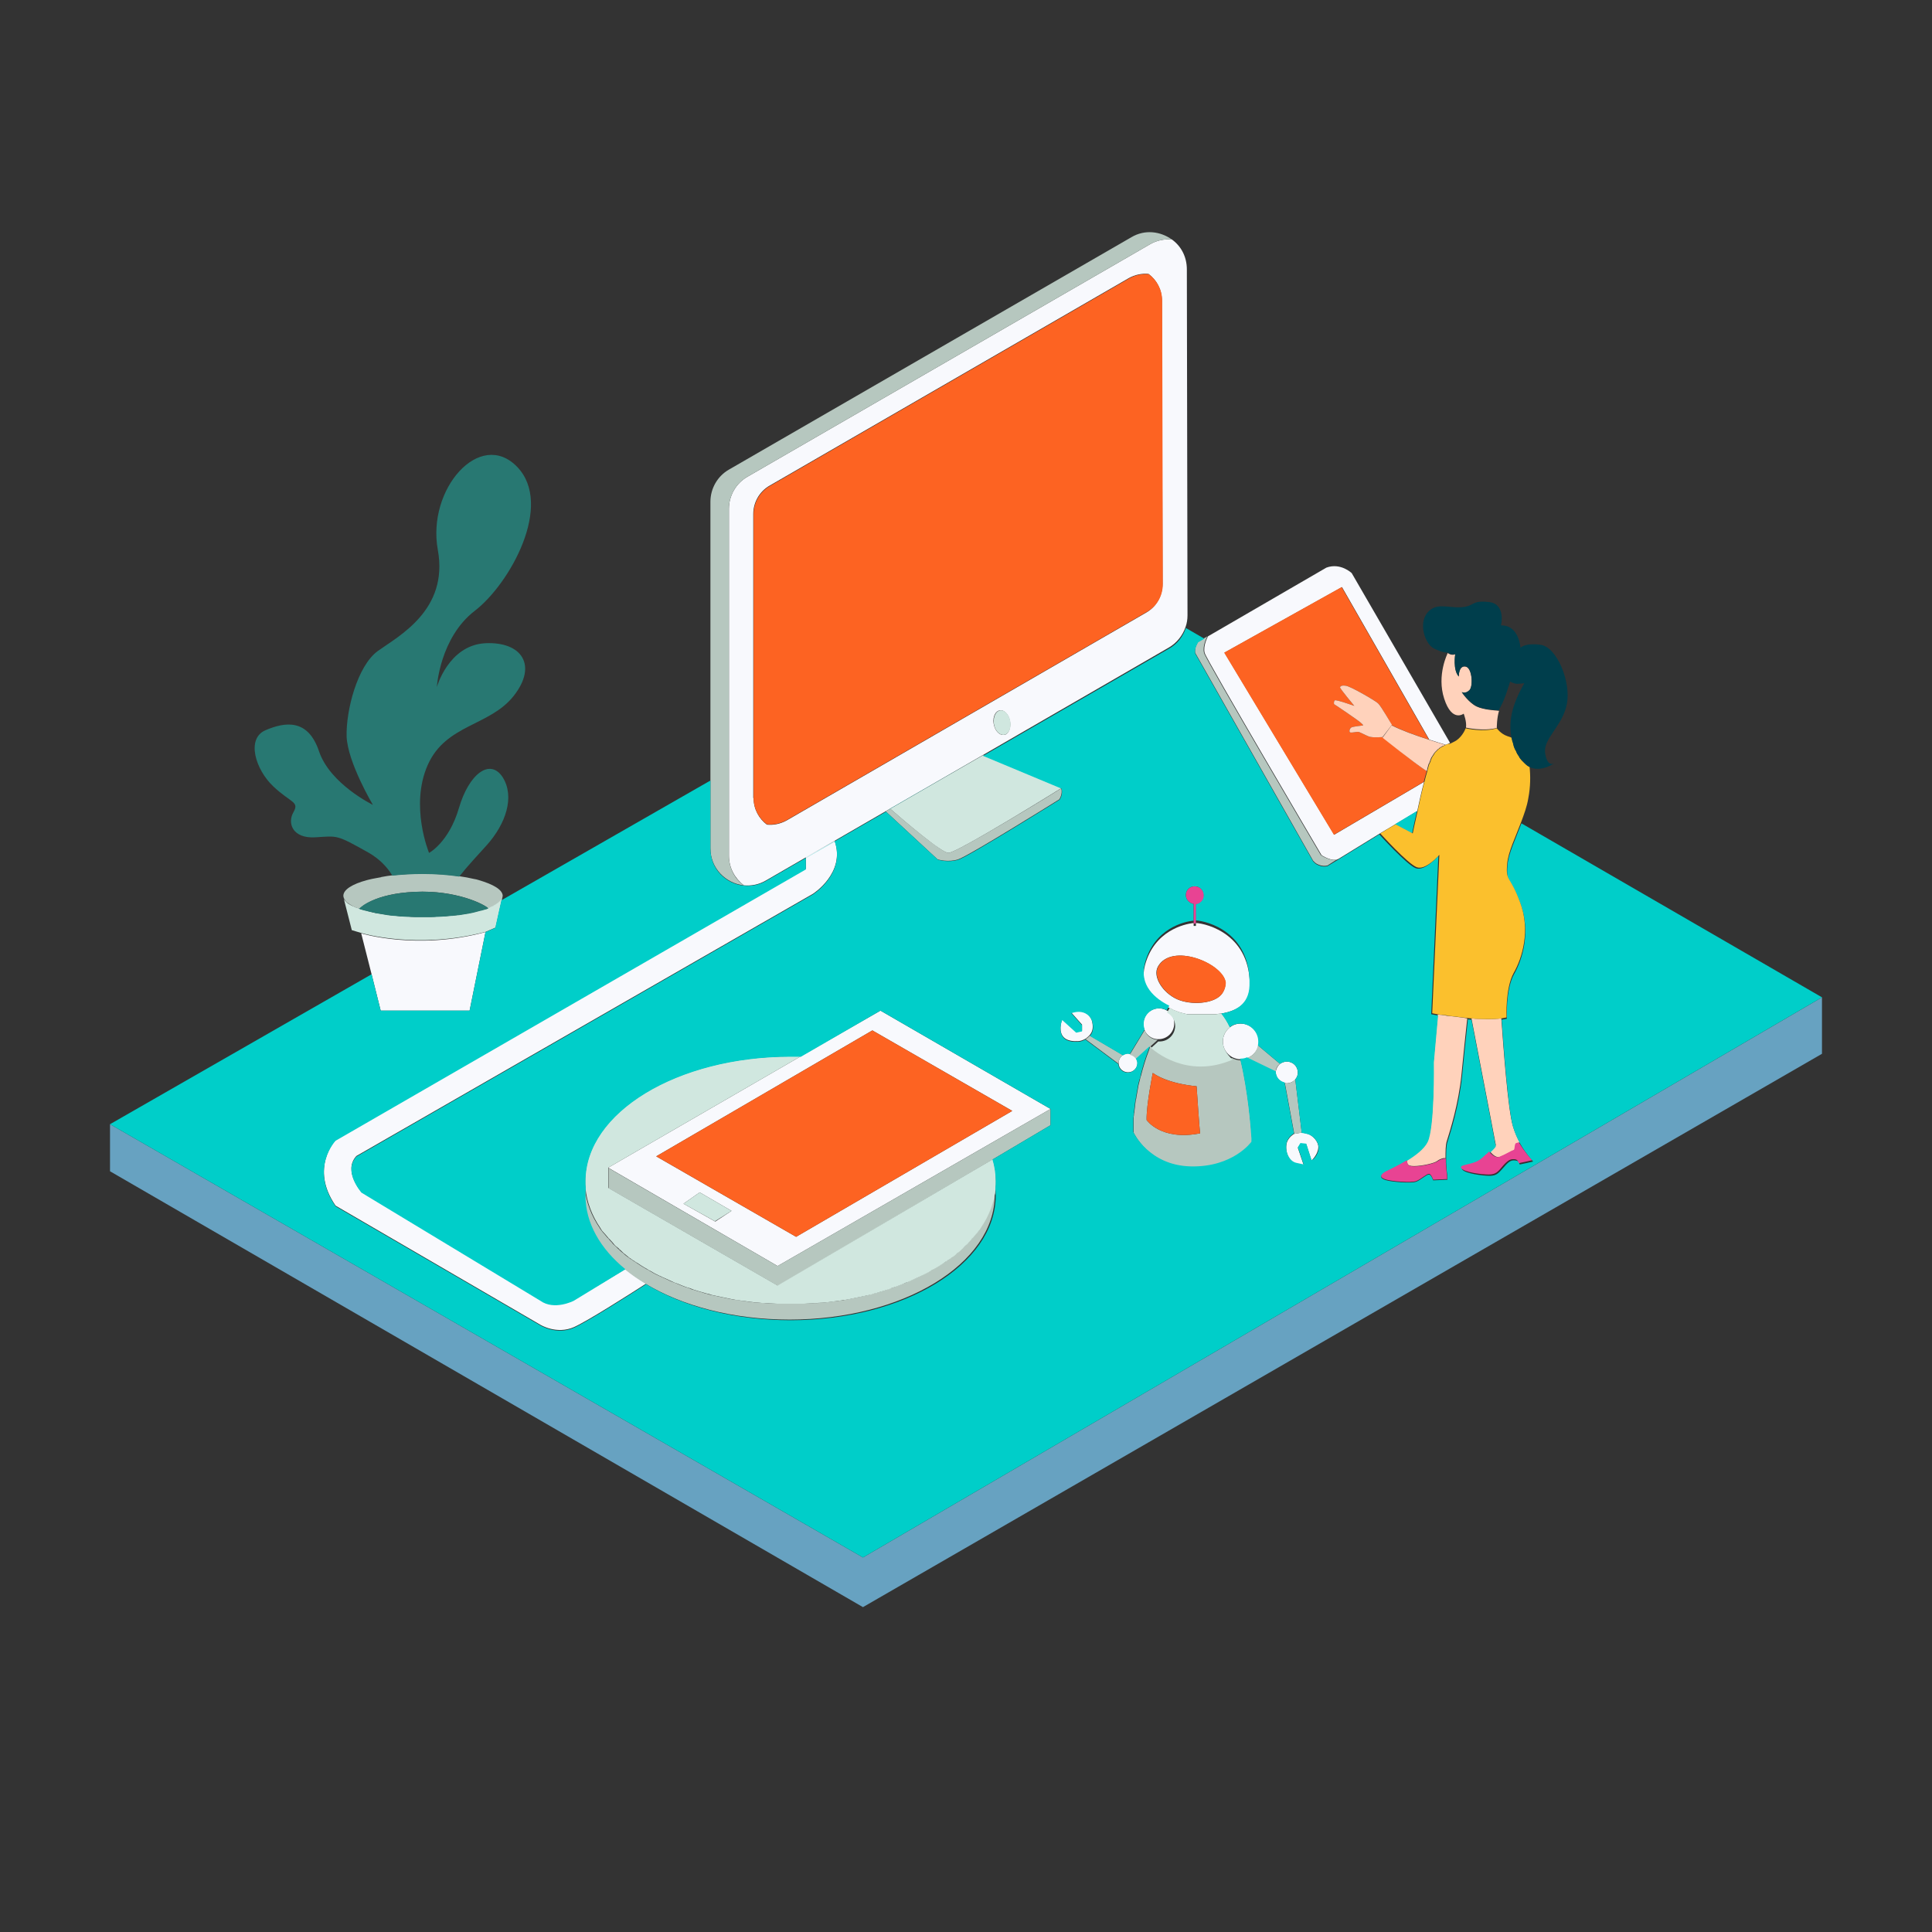 <svg enable-background="new 0 0 600 600" height="600" viewBox="0 0 600 600" width="600" xmlns="http://www.w3.org/2000/svg"><rect x="0" y="0" width="600" height="600" fill="#333333" stroke="none"/><path d="m268 483.688-233.833-134.553v14.615l233.833 135.359 297.832-171.845v-17.537z" fill="#67a2c1"/><path d="m450.327 230.707c-.402.202-.906.403-1.31.605-1.613-.504-3.326-1.008-5.141-1.613l-27.112-47.371-36.485 20.359 34.066 56.543 27.919-16.429c-.807 2.923-1.512 6.249-2.117 9.071l-6.854 4.132-4.737 2.822-12.8 7.861c-1.915 1.209-5.342-1.108-5.342-1.108s-35.68-60.575-36.284-62.792 1.008-5.14 1.008-5.14l-2.822 1.612 1.915-1.108 37.695-21.872c4.435-1.613 7.861 1.713 7.861 1.713zm-332.101 83.151h27.616l4.939-24.391c-21.267 5.745-38.603.403-38.603.403l3.225 12.7zm108.147-48.177v-107.643c0-4.132 2.218-7.962 5.745-9.979l124.979-72.165c2.217-1.311 4.636-1.713 6.854-1.512 2.822 2.016 4.636 5.342 4.636 9.272l.202 107.441c0 1.311-.202 2.52-.604 3.629-.907 2.62-2.722 4.938-5.141 6.35l-125.181 72.367c-2.217 1.311-4.636 1.713-6.854 1.512-2.721-2.116-4.636-5.341-4.636-9.272zm87.385-40.719c0-2.117-1.21-4.032-2.62-4.334-1.411-.303-2.621 1.108-2.621 3.225 0 2.016 1.108 4.032 2.621 4.334 1.511.404 2.62-1.108 2.62-3.225zm-79.725 22.879c0 3.528 1.713 6.451 4.132 8.265 2.016.202 4.132-.201 6.148-1.31l111.574-64.505c3.226-1.814 5.141-5.241 5.141-8.97l-.202-87.989c0-3.527-1.713-6.451-4.132-8.265-2.016-.202-4.133.202-6.148 1.31l-111.473 64.405c-3.225 1.814-5.14 5.241-5.14 8.869v88.191h.1zm-55.837 155.922s-6.047 3.125-10.381 0l-55.536-33.563s-5.846-6.552-1.612-11.188l141.811-81.438s10.18-6.45 6.753-16.429l-8.97 5.141v3.527l-146.044 84.261s-8.164 8.566 0 20.359l63.598 36.989s5.04 3.125 10.482.706c4.435-2.017 17.537-10.382 22.375-13.506-2.318-1.411-4.536-2.924-6.45-4.536zm224.055-68.536c.504-.605.807-1.311.807-2.117 0-1.915-1.512-3.427-3.427-3.427-.807 0-1.513.302-2.117.706-.705.604-1.209 1.512-1.311 2.52v.101c0 1.612 1.21 3.023 2.722 3.325.202 0 .403.102.604.102 1.11-.001 2.117-.505 2.722-1.21zm-16.933-17.336c-1.311 0-2.419.402-3.326 1.108-1.311 1.008-2.217 2.62-2.217 4.435 0 2.117 1.108 3.83 2.821 4.838.807.403 1.714.705 2.722.705h.101c.706 0 1.411-.101 2.016-.402 1.714-.706 3.024-2.117 3.427-4.031.102-.404.102-.807.102-1.21-.103-3.025-2.622-5.443-5.646-5.443zm20.864 34.267c-1.411-.402-2.016-.402-2.016-.402l-2.318.402s-1.713 1.008-2.217 2.722c-.706 2.62.604 5.946 2.923 6.45 2.317.504 2.317.504 2.317.504l-1.813-5.342.806-1.311 1.814.202 1.612 5.04s1.915-1.714 2.117-3.932c.201-1.913-1.814-3.929-3.225-4.333zm-26.911-37.392c-.302 0-.604.101-.906.101h-.102c-.302 0-.504.101-.806.101-.102 0-.202 0-.303 0-.201 0-.403 0-.604 0-.101 0-.202 0-.303 0-.201 0-.403 0-.604 0-.101 0-.201 0-.303 0-.201 0-.402 0-.504 0-.101 0-.201 0-.302 0-.202 0-.303 0-.504 0-.102 0-.202 0-.303 0-.201 0-.303 0-.504 0-.101 0-.201 0-.303 0-.201 0-.302 0-.402 0-.102 0-.202 0-.303 0s-.303 0-.403 0-.201 0-.302 0c-.102 0-.303 0-.403 0-.102 0-.102 0-.202 0s-.201 0-.302 0c-.102 0-.102 0-.202 0s-.201 0-.302 0c-.102 0-.102 0-.202 0s-.201 0-.201 0h-.101c-.102 0-.102 0-.202 0h-.101-.101-.102s0 0-.101 0h-.101-.101-.101s0 0-.102 0c-.201-.101-.504-.101-.806-.201-.101 0-.202-.101-.303-.101h-.101c-.101 0-.202-.101-.403-.101h-.101c-.604-.202-1.21-.403-1.915-.706h-.101c-.102-.101-.303-.101-.403-.202-.101 0-.101 0-.202-.1-.101-.102-.302-.102-.402-.202-.102 0-.102-.101-.202-.101-.101-.102-.302-.102-.504-.201-4.435-2.218-9.474-6.25-7.559-13.305 2.923-10.785 12.296-12.8 15.118-13.103v.907h.705v-.907c3.528.201 17.235 3.628 16.731 20.259-.297 5.039-4.429 7.157-8.864 7.862zm1.31-9.777c-1.008-5.947-16.73-12.296-20.964-4.838-1.814 3.226 1.612 8.265 5.946 10.18s11.087 1.411 13.606-1.311c1.614-1.813 1.412-4.031 1.412-4.031zm-107.139 8.869 52.814 30.54-84.764 48.781-52.612-30.539 59.769-34.57zm-46.262 62.188-9.877-5.745-5.04 3.527 9.877 5.543zm87.182-31.044-43.44-24.995-67.126 39.106 43.44 24.996zm18.344-30.539 3.326 3.729v1.915l-1.814.403-4.334-3.931s-1.209 2.822 0 4.938c1.21 2.116 4.435 1.814 4.435 1.814s1.109.201 2.722-.706c.504-.303.907-.705 1.311-1.108.806-.907 1.209-2.116.907-3.729-.203-2.317-2.622-4.735-6.553-3.325zm18.143 12.801c-.202 0-.303-.102-.504-.102-.605 0-1.109.202-1.613.505-.806.504-1.31 1.411-1.31 2.419v.303c.101 1.512 1.411 2.62 2.923 2.62 1.612 0 2.923-1.311 2.923-2.923 0-.504-.202-1.008-.403-1.411-.505-.807-1.211-1.311-2.016-1.411zm11.388-13.506c-.705-.403-1.512-.605-2.318-.605-2.62 0-4.838 2.117-4.838 4.838 0 .605.102 1.21.303 1.714.604 1.714 2.218 2.923 4.031 3.024h.403c2.621 0 4.838-2.117 4.838-4.838.101-1.815-.907-3.327-2.419-4.133z" fill="#f8f9fd"/><path d="m241.492 393.18 84.764-48.781v5.039l-18.041 10.684-66.623 39.207-52.612-30.339v-6.248zm-10.482-118.226c-2.822-2.016-4.637-5.342-4.637-9.272v-107.644c0-4.132 2.218-7.962 5.745-9.979l124.979-72.165c2.217-1.311 4.636-1.713 6.854-1.512-3.528-2.52-8.366-3.226-12.599-.706l-124.979 72.165c-3.527 2.016-5.745 5.846-5.745 9.979v86.477 21.166c0 6.25 4.838 10.886 10.382 11.491zm-82.245-1.613c-.604-.202-1.108-.302-1.713-.403-1.31-.302-2.822-.604-4.334-.806-3.427-.504-7.257-.807-11.389-.807-3.326 0-6.45.202-9.374.504-1.108.101-2.217.302-3.326.504-.101 0-.202 0-.303.101-.907.202-1.915.302-2.721.504-.604.101-1.209.302-1.713.403-4.435 1.209-7.257 2.923-7.257 4.838 0 .202 0 .302.101.504v.101c0 .101.101.202.201.403.101.202.202.302.303.504l.101.101c.202.201.302.403.504.504.504.403 1.008.706 1.713 1.108 0 0 .101 0 .202.101.302.101.605.302.907.403.101 0 .202.101.302.101.202.101.403.101.605.202l.403-.303s4.334-4.435 16.933-4.938c12.599-.605 21.569 3.83 22.678 5.14.101 0 .202-.101.302-.101.202-.101.303-.101.504-.202.202-.101.403-.202.605-.302.101-.101.202-.101.403-.202.302-.101.504-.302.706-.403l.101-.101c.302-.202.504-.403.706-.504l.101-.101c.202-.202.303-.302.504-.504l.101-.101c.101-.101.202-.302.302-.504 0-.101.101-.202.101-.303v-.101c0-.202.101-.302.101-.504-.103-1.913-2.925-3.526-7.36-4.836zm145.742-8.466c-2.116-.101-14.01-10.18-18.041-13.708l-1.411.806 16.126 14.917s3.225 1.008 6.35 0c3.225-1.008 31.446-18.646 31.446-18.646s1.109-1.613.605-3.427c.101.001-32.555 20.159-35.075 20.058zm14.514 104.115c-.403 4.334-2.016 8.567-4.636 12.397 0 .101-.102.101-.102.202-.302.504-.604.906-1.008 1.31-.101.101-.201.202-.303.302-.302.404-.705.807-1.008 1.21-.1.101-.201.302-.402.403-.303.403-.705.705-1.008 1.108-.101.202-.303.303-.403.505-.303.402-.706.705-1.109 1.008-.202.201-.403.302-.504.504-.403.302-.706.604-1.109 1.008-.201.201-.403.402-.604.504-.403.302-.706.604-1.109.906-.202.202-.504.403-.706.504-.403.303-.806.605-1.209.807-.302.201-.504.403-.806.504-.403.303-.806.504-1.209.807-.302.201-.605.402-.806.504-.403.201-.807.504-1.209.705-.303.202-.605.403-.907.504-.403.202-.806.504-1.209.706-.302.201-.706.302-1.008.504-.403.201-.807.403-1.311.604-.302.202-.706.303-1.108.504-.403.202-.907.403-1.311.604-.403.202-.706.303-1.108.504-.403.202-.907.403-1.311.505-.403.201-.806.302-1.209.504-.403.201-.907.302-1.31.504-.403.101-.806.302-1.311.402-.403.202-.907.303-1.31.504-.403.102-.907.303-1.31.403-.504.101-.907.303-1.411.403s-.907.303-1.411.403-.907.201-1.411.403c-.504.101-1.008.201-1.411.302-.504.102-.907.202-1.411.303s-1.008.201-1.512.303c-.504.101-.907.201-1.411.302s-1.008.202-1.612.303c-.504.101-.907.201-1.411.201-.504.101-1.109.202-1.613.202-.504.101-.907.101-1.411.201-.605.101-1.21.101-1.714.202-.403 0-.907.101-1.31.101-.605.101-1.209.101-1.915.101-.403 0-.806.101-1.31.101-.706 0-1.411.101-2.117.101-.403 0-.706 0-1.109 0-1.108 0-2.116 0-3.225 0s-2.117 0-3.225 0c-.403 0-.706 0-1.109 0-.706 0-1.411-.101-2.117-.101-.403 0-.806-.101-1.31-.101-.605 0-1.209-.101-1.915-.101-.403 0-.907-.101-1.31-.101-.605-.102-1.21-.102-1.714-.202s-.907-.101-1.411-.201c-.504-.102-1.109-.102-1.613-.202s-.907-.201-1.411-.201c-.504-.101-1.008-.202-1.613-.303-.504-.101-.907-.201-1.411-.302-.504-.102-1.008-.202-1.512-.303s-.907-.201-1.411-.303c-.504-.101-1.008-.201-1.411-.302-.504-.101-.907-.202-1.411-.403-.504-.101-.907-.202-1.411-.403-.504-.101-.907-.303-1.411-.403-.403-.101-.907-.302-1.31-.403-.504-.101-.907-.302-1.311-.504-.403-.101-.806-.302-1.31-.402-.403-.202-.907-.303-1.311-.504-.403-.202-.806-.303-1.209-.504-.403-.202-.907-.403-1.311-.505-.403-.201-.806-.302-1.109-.504-.403-.201-.907-.402-1.31-.604-.403-.201-.706-.302-1.109-.504-.403-.201-.907-.403-1.31-.604-.302-.202-.706-.303-1.008-.504-.403-.202-.807-.504-1.209-.706-.302-.201-.605-.402-.907-.504-.403-.201-.806-.504-1.209-.705-.302-.201-.604-.403-.806-.504-.403-.303-.807-.504-1.209-.807-.303-.201-.504-.402-.807-.504-.403-.303-.806-.604-1.209-.807-.201-.201-.504-.402-.706-.504-.403-.302-.806-.604-1.108-.906-.202-.202-.403-.404-.605-.504-.403-.303-.706-.605-1.108-1.008-.202-.202-.403-.303-.504-.504-.403-.303-.706-.706-1.109-1.008-.202-.202-.302-.303-.403-.505-.403-.403-.705-.705-1.008-1.108-.101-.102-.202-.303-.403-.403-.303-.403-.706-.806-1.008-1.21-.101-.1-.201-.201-.302-.302-.302-.403-.706-.907-1.008-1.31 0-.102-.101-.102-.101-.202-2.621-3.83-4.233-8.063-4.637-12.397-.101.705-.101 1.512-.101 2.218 0 8.567 4.636 16.529 12.397 22.879 1.915 1.612 4.132 3.125 6.451 4.536 11.49 6.954 27.314 11.188 44.851 11.188 35.176 0 63.699-17.336 63.699-38.703.201-.707.201-1.413.101-2.118zm106.535-102.301c-1.915 1.209-5.343-1.108-5.343-1.108s-35.679-60.575-36.284-62.792c-.604-2.217 1.009-5.14 1.009-5.14l-2.822 1.612s-1.311 1.915-.907 3.528l36.586 64.505s.102.101.202.202c.101.101.201.202.303.302.302.302.806.604 1.41.806.706.302 1.613.403 2.521.202zm-15.925 69.747c-.202 0-.403 0-.605-.102l2.923 15.824 2.318-.402-2.016-16.631c-.605.807-1.612 1.311-2.62 1.311zm-62.49-13.707 10.281 7.66c0-.102 0-.202 0-.303 0-1.008.504-1.915 1.31-2.419l-10.28-6.048c-.404.403-.807.807-1.311 1.11zm51.604 32.05c0 .101-5.745 7.963-18.848 7.66-13.203-.303-17.84-10.684-17.84-10.684 0-.605 0-1.21 0-1.814 0-.201 0-.403 0-.605 0-.402 0-.806 0-1.209 0-.201 0-.504 0-.705 0-.403 0-.706.101-1.109 0-.201 0-.504.102-.705 0-.303.101-.705.101-1.008 0-.201.101-.504.101-.706 0-.302.101-.705.101-1.008 0-.201.101-.504.101-.706 0-.302.102-.705.202-1.008 0-.201.101-.504.101-.705.101-.402.101-.705.202-1.108 0-.202.101-.403.101-.604.101-.403.101-.706.201-1.109 0-.201.101-.402.101-.604.102-.403.202-.806.303-1.21 0-.1.101-.302.101-.402.101-.504.202-1.008.403-1.411v-.101c.706-2.722 1.512-5.342 2.419-7.66.101-.403.303-.807.403-1.21l-4.334 3.931c-.403-.705-1.108-1.209-2.016-1.41l4.636-7.66c.605 1.713 2.218 2.922 4.032 3.023l-2.218 2.016c.907.807 11.087 9.776 25.298 3.629.807.402 1.714.705 2.722.705 2.419 9.877 3.226 21.166 3.527 24.693v.101.706c-.103-.204-.103-.104-.103-.003 0-.101 0-.101 0 0zm-16.025-2.822c-.202-.807-1.108-14.614-1.108-14.614s-8.567-.604-13.607-4.133c0 0-2.016 9.878-1.914 14.614-.001 0 4.433 6.552 16.629 4.133zm14.513-23.383 8.97 4.334c0-1.008.505-1.916 1.311-2.52l-6.854-5.746c-.303 1.815-1.612 3.327-3.427 3.932z" fill="#b6c7bf"/><path d="m308.617 223.854c0-2.016 1.21-3.528 2.621-3.225 1.411.302 2.62 2.217 2.62 4.334 0 2.116-1.209 3.527-2.62 3.225-1.511-.303-2.721-2.218-2.621-4.334zm-86.577 155.417 5.14-3.226-9.877-5.745-5.04 3.527zm-66.522-99.782-.101.101c-.101.201-.302.302-.504.504l-.101.101c-.201.202-.504.403-.705.504l-.101.101c-.202.101-.504.302-.706.403 0 0-.101 0-.101.101-.101 0-.202.101-.303.101-.201.101-.403.202-.604.302-.101 0-.101.101-.202.101s-.202.101-.202.101c-.101 0-.202.101-.302.101-.202.101-.403.202-.706.302h-.101c-.403.101-.907.302-1.411.403 0 0 0 0-.101 0-.504.101-1.008.302-1.512.403-1.108.302-2.217.504-3.427.706 0 0 0 0-.101 0-.605.101-1.209.202-1.814.302-.101 0-.101 0-.202 0-.604.101-1.209.202-1.814.202-.101 0-.202 0-.302 0-.605.101-1.21.101-1.915.202-.101 0-.202 0-.303 0-.604 0-1.31.101-1.915.101-.101 0-.201 0-.302 0-.706 0-1.411.101-2.016.101-.101 0-.101 0-.202 0-.706 0-1.512 0-2.217 0s-1.411 0-2.217 0c-.101 0-.101 0-.202 0-.706 0-1.311 0-2.016-.101-.101 0-.201 0-.302 0-.604 0-1.31-.101-1.915-.101-.101 0-.202 0-.302 0-.604-.101-1.209-.101-1.814-.202-.101 0-.202 0-.202 0-.605-.101-1.209-.101-1.814-.202h-.101c-1.311-.202-2.52-.403-3.628-.604 0 0 0 0-.101 0-.604-.101-1.108-.202-1.612-.403h-.099c-.504-.101-1.008-.302-1.512-.403h-.101c-.504-.101-.907-.303-1.411-.403-.202-.101-.302-.101-.504-.202s-.403-.101-.605-.202c-.101 0-.202-.101-.302-.101-.302-.101-.605-.303-.907-.403-.101 0-.101 0-.202-.101-.706-.303-1.31-.706-1.713-1.109-.202-.202-.403-.403-.504-.504s0-.101-.101-.101c-.101-.201-.202-.302-.302-.504 0 0 0 0 0-.101l2.52 9.877 3.023.907s17.336 5.241 38.603-.403l3.024-1.31 1.915-8.567.101-.504v.101c-.202.101-.303.303-.404.403zm224.257 43.945c0-1.814.906-3.427 2.217-4.435-.807-1.714-1.713-3.124-2.62-4.233-.303 0-.605.101-.907.101h-.101c-.303 0-.504.101-.807.101-.101 0-.202 0-.303 0-.201 0-.403 0-.604 0-.101 0-.201 0-.303 0-.201 0-.402 0-.604 0-.101 0-.201 0-.302 0-.202 0-.403 0-.504 0-.102 0-.202 0-.303 0-.201 0-.303 0-.504 0-.101 0-.202 0-.303 0-.201 0-.302 0-.504 0-.101 0-.201 0-.302 0-.202 0-.303 0-.403 0s-.202 0-.303 0-.302 0-.403 0-.201 0-.302 0-.303 0-.403 0-.101 0-.202 0-.201 0-.302 0-.101 0-.202 0-.201 0-.302 0-.101 0-.202 0-.201 0-.201 0h-.101c-.101 0-.101 0-.202 0h-.101-.101-.101s0 0-.102 0h-.101-.101-.101s0 0-.101 0c-.202-.101-.504-.101-.807-.201-.101 0-.201-.101-.303-.101h-.101c-.101 0-.201-.101-.403-.101h-.101c-.604-.202-1.209-.403-1.915-.706h-.101c-.101-.101-.303-.101-.403-.202-.101 0-.101 0-.201-.1-.102-.102-.303-.102-.403-.202-.101 0-.101-.101-.202-.101-.101-.102-.302-.102-.504-.201-.201.402-.504.806-.806 1.41 1.512.807 2.52 2.42 2.52 4.133 0 2.621-2.116 4.838-4.838 4.838-.101 0-.303 0-.403 0l-2.218 2.016c.907.807 11.087 9.777 25.299 3.629-1.91-1.815-3.019-3.63-3.019-5.645zm-138.283 75.794-52.612-30.338v-6.249l59.769-34.57c-1.109 0-2.117 0-3.226 0-35.175 0-63.699 17.336-63.699 38.703 0 .705 0 1.512.101 2.217.403 4.334 2.016 8.567 4.636 12.397 0 .101.101.101.101.202.302.504.604.906 1.008 1.31l.302.302c.303.404.706.807 1.008 1.21.101.101.202.302.403.403.302.403.706.705 1.008 1.108.101.202.302.303.403.505.302.402.706.705 1.109 1.008.201.201.403.302.504.504.403.302.705.604 1.108 1.008.202.201.403.402.605.504.403.302.706.604 1.108.906.202.202.504.403.706.504.403.303.807.605 1.209.807.302.201.504.403.807.504.403.303.806.504 1.209.807.302.201.604.402.806.504.403.201.806.504 1.209.705.302.202.604.403.907.504.403.202.806.504 1.209.706.302.201.706.302 1.008.504.403.201.806.403 1.31.604.303.202.706.303 1.109.504.403.202.907.403 1.31.604.403.202.706.303 1.109.504.403.202.907.403 1.31.505.403.201.807.302 1.209.504.403.201.907.302 1.311.504.403.101.806.302 1.31.402.403.202.907.303 1.311.504.403.102.907.303 1.31.403.504.101.907.303 1.411.403s.907.303 1.411.403.907.201 1.411.403c.504.101 1.008.201 1.411.302.504.102.907.202 1.411.303s1.008.201 1.512.303c.504.101.907.201 1.411.302s1.008.202 1.613.303c.504.101.907.201 1.411.201.504.101 1.108.202 1.612.202.504.101.907.101 1.411.201.605.101 1.209.101 1.713.202.403 0 .907.101 1.311.101.604.101 1.209.101 1.915.101.403 0 .806.101 1.31.101.706 0 1.411.101 2.117.101h1.108 3.226 3.225 1.109c.706 0 1.411-.101 2.116-.101.403 0 .807-.101 1.311-.101.604 0 1.209-.101 1.915-.101.403 0 .907-.101 1.31-.101.605-.102 1.209-.102 1.713-.202s.907-.101 1.411-.201c.504-.102 1.109-.102 1.613-.202s.907-.201 1.411-.201c.504-.101 1.008-.202 1.612-.303.504-.101.907-.201 1.411-.302.504-.102 1.008-.202 1.512-.303s.907-.201 1.411-.303c.504-.101 1.008-.201 1.411-.302.504-.101.907-.202 1.411-.403.504-.101.907-.202 1.411-.403.504-.101.907-.303 1.411-.403.403-.101.907-.302 1.311-.403.504-.101.907-.302 1.31-.504.403-.101.807-.302 1.311-.402.403-.202.907-.303 1.31-.504.403-.202.806-.303 1.209-.504.403-.202.907-.403 1.31-.505.403-.201.807-.302 1.109-.504.403-.201.907-.402 1.31-.604.403-.201.706-.302 1.109-.504.403-.201.907-.403 1.31-.604.303-.202.706-.303 1.008-.504.403-.202.806-.504 1.209-.706.302-.201.604-.402.907-.504.403-.201.807-.504 1.209-.705.303-.201.605-.403.807-.504.403-.303.806-.504 1.209-.807.302-.201.504-.402.806-.504.403-.303.806-.604 1.209-.807.202-.201.504-.402.706-.504.403-.302.806-.604 1.109-.906.202-.202.403-.404.604-.504.403-.303.706-.605 1.109-1.008.202-.202.403-.303.504-.504.403-.303.706-.706 1.108-1.008.202-.202.303-.303.403-.505.403-.403.705-.705 1.008-1.108.102-.102.201-.303.403-.403.302-.403.706-.806 1.008-1.21.101-.1.202-.201.302-.302.303-.403.706-.907 1.009-1.31 0-.102.101-.102.101-.202 2.62-3.83 4.233-8.063 4.637-12.397.101-.705.101-1.512.101-2.217 0-2.318-.303-4.536-1.008-6.754zm34.974-148.061c4.031 3.528 15.824 13.606 18.041 13.708 2.621.101 35.176-20.158 35.176-20.158l-24.392-10.18z" fill="#d0e7df"/><path d="m159.55 216.093c-7.458 9.474-21.065 8.769-26.709 21.468-5.645 12.699.403 27.314.403 27.314s6.148-3.226 9.273-13.909c3.124-10.684 9.676-15.622 13.606-9.575 3.83 6.148.907 14.514-4.939 21.065-2.822 3.125-6.047 6.551-8.567 9.776-3.427-.504-7.257-.806-11.389-.806-3.326 0-6.451.202-9.374.504-1.512-2.52-3.83-5.04-7.257-7.055-10.381-5.846-9.676-5.241-16.731-4.838s-8.668-4.435-6.753-7.761c1.915-3.427-.706-2.822-6.249-8.063s-8.466-14.816-2.419-17.437c6.148-2.621 13.204-3.628 16.63 6.551s16.731 16.63 16.731 16.63-7.861-13.204-8.164-21.267c-.202-8.063 3.326-21.871 9.676-26.508 6.451-4.636 22.073-12.699 18.646-31.446-3.427-18.848 13.103-37.594 24.593-25.802s-2.217 36.385-13.103 44.75c-10.885 8.365-11.792 23.686-11.792 23.686s3.628-12.901 14.917-13.607c11.49-.603 16.429 6.856 8.971 16.33zm-30.741 60.877c-12.7.604-16.933 4.938-16.933 4.938l-.403.302c.202.101.302.101.504.202.403.101.907.302 1.411.403h.101c.504.101 1.008.302 1.512.403h.101c.504.101 1.109.201 1.613.403h.101c1.109.202 2.318.403 3.628.605h.101c.604.101 1.209.202 1.814.202h.202c.604.101 1.209.101 1.814.201h.303c.604 0 1.31.101 1.915.101h.302c.706 0 1.31.101 2.016.101h.202 2.217 2.217.202c.706 0 1.411 0 2.016-.101h.302c.706 0 1.31-.101 1.915-.101h.302c.605-.101 1.209-.101 1.915-.201h.302c.605-.101 1.209-.101 1.814-.202h.202c.604-.101 1.209-.202 1.814-.303h.101c1.209-.201 2.418-.403 3.427-.705.504-.101 1.008-.303 1.512-.403h.101c.504-.101.907-.302 1.411-.403h.101c.201-.101.504-.202.706-.302-1.312-1.31-10.282-5.745-22.881-5.14z" fill="#287872"/><path d="m443.07 239.476c-.302 1.008-.604 2.116-.906 3.326l-27.919 16.429-34.067-56.543 36.486-20.359 27.112 47.371c-4.133-1.31-8.567-2.923-11.49-4.435 0 0-3.326-5.947-4.334-6.854s-8.466-5.241-9.978-5.443c-1.513-.202-1.714.202-1.814.504s4.435 5.745 4.435 5.745-5.645-2.016-6.048-1.713c-.402.302-.302 1.209-.201 1.209s7.56 5.04 8.265 5.745c.706.706.807.706.706.806-.102.101-3.226.302-3.729.706-.504.403-.706 1.411-.202 1.512.505.101 1.714-.202 2.318-.202.605 0 2.016.907 3.326 1.411 1.21.504 4.334.202 4.334.202s9.675 7.962 13.706 10.583zm-63.9 69.545c1.714-1.813 1.512-4.031 1.512-4.031-1.008-5.947-16.73-12.296-20.964-4.838-1.814 3.226 1.612 8.265 5.946 10.18 4.233 1.813 10.986 1.41 13.506-1.311zm-21.166 24.189s-2.016 9.878-1.914 14.614c0 0 4.435 6.552 16.63 4.133-.201-.807-1.108-14.614-1.108-14.614s-8.669-.605-13.608-4.133zm3.125-151.789-.201-87.989c0-3.527-1.714-6.45-4.133-8.265-2.016-.201-4.133.202-6.148 1.311l-111.473 64.404c-3.225 1.814-5.14 5.241-5.14 8.87v87.989c0 3.528 1.713 6.451 4.132 8.265 2.016.202 4.132-.202 6.148-1.31l111.574-64.505c3.326-1.714 5.241-5.141 5.241-8.77zm-46.767 163.581-43.44-24.995-67.126 39.106 43.44 24.996z" fill="#fd6322"/><path d="m455.267 225.97c.302-1.814-.706-4.334-.706-4.334s-3.628 2.822-6.047-4.636c-2.419-7.358 1.108-14.211 1.108-14.211s1.008.907 2.318.403c0 0-.807 4.939 1.108 6.955 0 0-.101-3.427 2.016-3.125 2.117.202 2.52 6.047 1.311 7.358-1.311 1.31-2.419.604-2.419.604s2.116 3.226 4.637 4.435c2.116 1.008 5.644 1.209 6.954 1.31-.706 2.217-.706 5.342-.706 5.342-4.233 1.109-9.574-.101-9.574-.101zm-25.904 3.125s9.676 7.761 13.707 10.381c.102-.303.202-.504.202-.807.101-.202.101-.504.201-.706v-.101c.102-.202.102-.403.202-.604 0-.101 0-.101.101-.101.101-.202.101-.302.201-.504 0-.101 0-.101.102-.202 0-.101.101-.302.101-.403s.101-.201.101-.201c0-.101.101-.202.101-.303s.101-.201.101-.201c0-.101.102-.101.102-.202.101-.101.101-.202.201-.302.101-.202.303-.403.403-.605 0-.101.101-.101.101-.202.101-.101.202-.202.303-.403.101-.101.101-.101.201-.201.101-.101.202-.202.303-.303s.101-.101.201-.201c.101-.101.202-.202.303-.303.101 0 .101-.101.201-.101.101-.101.202-.202.303-.302.101 0 .101-.101.201-.101.102-.101.303-.202.403-.202l.101-.101c.102-.101.303-.202.403-.202h.101c.202-.101.403-.202.504-.302-1.612-.504-3.325-1.008-5.14-1.613-4.133-1.31-8.567-2.923-11.49-4.435zm-1.411-10.684c-1.008-.907-8.466-5.241-9.978-5.443-1.513-.202-1.714.202-1.814.504s4.435 5.745 4.435 5.745-5.645-2.016-6.048-1.713c-.402.302-.302 1.209-.201 1.209s7.56 5.04 8.265 5.745c.706.706.807.706.706.807-.102.101-3.226.302-3.729.706-.504.403-.706 1.411-.202 1.512s1.714-.202 2.318-.202c.605 0 2.016.907 3.326 1.411 1.21.504 4.334.202 4.334.202l2.923-3.83c-.001.201-3.327-5.746-4.335-6.653zm25.097 97.464c-.907-.102-1.713-.202-2.52-.303h-.101c-.403 0-.706-.102-1.008-.102-.403-.1-.706-.1-1.009-.201 0 0 0 0-.101 0-.302 0-.604-.101-.806-.101-.102 0-.102 0-.202 0-.302 0-.504-.101-.806-.101l-1.311 14.614s.302 20.157-1.915 24.693c-1.108 2.218-3.83 4.233-6.45 5.846.302 1.008-.102 1.915 2.317 1.915s6.451-.907 7.257-1.613c.907-.705 2.117-1.008 2.521-.806 0-2.016 0-4.132.402-5.342 1.008-3.226 3.629-11.49 4.536-20.46.604-5.947 1.31-13.305 1.814-17.639-.804-.199-1.711-.3-2.618-.4zm12.095.504c-1.008.1-2.116.1-3.326.1-1.209 0-2.419-.1-3.628-.1-.403 0-.807-.102-1.21-.102 2.016 10.482 7.56 39.106 7.56 39.309 0 .201-.706 1.008-1.814 2.016.604.705 1.915 2.217 3.326 1.612 1.814-.706 3.628-1.915 4.233-2.016.604-.101.201-2.017.907-2.218.101 0 .402-.101.806-.201-.806-1.411-1.512-3.023-2.116-4.939-1.612-5.14-3.023-25.197-3.629-33.563-.403 0-.706.102-1.109.102z" fill="#ffd2bb"/><path d="m438.535 258.828-5.342-2.822 6.854-4.132c-.907 3.93-1.512 6.954-1.512 6.954zm127.297 50.899-297.832 173.961-233.833-134.553 81.236-46.564 2.822 11.288h27.616l4.939-24.391 3.023-1.31 1.915-8.567 64.909-37.191v21.166c0 6.35 4.838 10.986 10.482 11.49 2.217.202 4.636-.202 6.854-1.512l37.897-21.872-.706.403 16.126 14.917s3.225 1.008 6.35 0c3.225-1.008 31.447-18.646 31.447-18.646s1.108-1.612.604-3.427l-24.392-10.18 57.854-33.361c2.52-1.411 4.233-3.729 5.141-6.35l5.745 3.326-1.915 1.109s-1.311 1.915-.907 3.528l36.586 64.505s.102.101.202.201c.101.101.201.202.303.303.302.302.806.604 1.41.806.706.302 1.613.403 2.521.202l3.325-2.016 12.801-7.861s8.466 9.374 11.288 10.482c2.822 1.109 7.056-3.83 7.056-3.83l-2.218 49.185s.807.202 2.117.404l-1.311 14.613s.303 20.158-1.915 24.693c-1.108 2.218-3.83 4.234-6.45 5.846-2.521 1.513-5.04 2.723-6.249 3.326-.202.102-.303.102-.403.202-1.612.907-1.915 1.813 0 2.419 1.915.604 8.063 1.109 9.575.504 1.512-.604 3.124-2.217 3.931-2.217.705 0 1.311 1.813 1.311 1.813l4.435-.202s0 0 0-.1c0 0 0 0 0-.102 0 0 0-.101 0-.201 0-.102 0-.102 0-.201v-.102c0-.402-.101-1.108-.202-1.814-.101-.806-.101-1.713-.201-2.62v-.101c0-.403 0-.807 0-1.109 0-2.016 0-4.132.403-5.342 1.008-3.225 3.628-11.489 4.535-20.46.604-5.946 1.311-13.304 1.814-17.638.403 0 .705.101 1.108.101 2.016 10.481 7.56 39.106 7.56 39.308s-.706 1.008-1.814 2.016c-.201.202-.504.504-.705.706-.303.202-.504.504-.807.706-.303.201-.504.402-.807.705-.302.201-.604.402-.806.604-2.419 1.612-6.451 1.311-5.443 2.521 1.008 1.209 6.249 1.914 8.467 1.914 2.217 0 2.822-.906 4.535-2.822 1.613-1.914 2.419-2.116 3.629-1.914 1.209.1 1.008 1.209 1.209 1.209.202 0 4.133-.907 4.133-.907s0 0-.101-.101c-.403-.403-2.218-2.419-3.932-5.443-.806-1.41-1.512-3.023-2.116-4.938-1.612-5.141-3.023-25.197-3.628-33.563.604-.101 1.108-.202 1.612-.302 0 0-.403-9.072 2.218-13.809 2.721-4.737 5.24-13.304 2.016-21.872-3.125-8.567-4.536-6.35-4.032-11.994.303-3.729 2.521-8.164 4.334-13.002zm-239.576 34.671-52.814-30.54-24.693 14.313c-1.109 0-2.117 0-3.225 0-35.176 0-63.699 17.335-63.699 38.703 0 .706 0 1.512.101 2.218-.101.705-.101 1.512-.101 2.217 0 8.567 4.636 16.529 12.397 22.879l-16.026 9.777s-6.047 3.124-10.381 0l-55.535-33.563s-5.846-6.552-1.613-11.188l141.811-81.438s10.18-6.45 6.753-16.429l-8.97 5.141v3.527l-146.044 84.26s-8.164 8.566 0 20.359l63.598 36.99s5.04 3.124 10.482.705c4.435-2.016 17.537-10.381 22.375-13.506 11.49 6.954 27.314 11.188 44.852 11.188 35.175 0 63.699-17.336 63.699-38.703 0-.705 0-1.512-.102-2.217.102-.706.102-1.512.102-2.218 0-2.318-.303-4.536-1.008-6.753l18.041-10.684zm83.252 12.397c.201-2.217-1.814-4.133-3.226-4.535-1.411-.403-2.016-.403-2.016-.403l-2.016-16.63c.504-.605.807-1.311.807-2.117 0-1.915-1.513-3.427-3.427-3.427-.807 0-1.513.302-2.117.706l-6.854-5.746c.101-.402.101-.806.101-1.209 0-3.023-2.52-5.543-5.543-5.543-1.311 0-2.419.402-3.326 1.108-.807-1.714-1.714-3.124-2.621-4.233 4.436-.705 8.567-2.822 8.77-8.668.504-16.63-13.103-20.057-16.731-20.259v-5.14c1.411-.202 2.419-1.31 2.419-2.721 0-1.512-1.21-2.721-2.722-2.721s-2.721 1.209-2.721 2.721c0 1.411 1.108 2.52 2.419 2.721v5.241c-2.822.202-12.196 2.318-15.119 13.103-1.915 6.955 3.125 11.086 7.56 13.304-.201.403-.504.806-.807 1.411-.705-.403-1.512-.605-2.317-.605-2.621 0-4.838 2.117-4.838 4.838 0 .605.101 1.21.302 1.714l-4.636 7.66c-.202 0-.303-.101-.504-.101-.605 0-1.109.201-1.613.504l-10.28-6.047c.807-.908 1.21-2.117.907-3.73-.303-2.418-2.722-4.736-6.652-3.325l3.326 3.729v1.914l-1.814.404-4.334-3.932s-1.209 2.822 0 4.939c1.21 2.116 4.435 1.813 4.435 1.813s1.109.202 2.722-.706l10.28 7.66c.102 1.512 1.411 2.621 2.923 2.621 1.613 0 2.923-1.311 2.923-2.923 0-.504-.201-1.008-.402-1.411l4.334-3.931c-.102.403-.303.806-.403 1.21-.907 2.317-1.714 4.938-2.419 7.659v.101c-.101.504-.202 1.008-.403 1.412 0 .1-.101.302-.101.402-.102.403-.202.807-.303 1.209 0 .202-.101.404-.101.605-.101.403-.101.705-.202 1.109 0 .201-.101.402-.101.604-.101.303-.101.706-.201 1.109 0 .201-.101.504-.101.705-.102.303-.102.706-.202 1.008 0 .202-.101.504-.101.706 0 .302-.101.706-.101 1.008 0 .202-.101.504-.101.706 0 .302-.102.705-.102 1.008 0 .201 0 .504-.101.705 0 .403 0 .705-.101 1.109v.705 1.209.605 1.813s4.737 10.382 17.84 10.685c13.203.302 18.848-7.66 18.848-7.66s0 0 0-.102c0 0 0 0 0-.101v-.101c0-.201 0-.403 0-.705v-.102c-.202-3.527-1.109-14.816-3.528-24.693h.102c.705 0 1.411-.101 2.016-.402l8.97 4.333v.101c0 1.613 1.21 3.023 2.722 3.326l2.923 15.824s-1.713 1.008-2.217 2.721c-.706 2.621.604 5.947 2.923 6.451 2.317.504 2.317.504 2.317.504l-1.813-5.342.806-1.311 1.814.202 1.612 5.039c.101.408 2.016-1.305 2.217-3.422zm-104.318-122.258-29.43 17.034.604-.403z" fill="#00cec9"/><path d="m475.827 360.322s-3.931.907-4.132.907c-.202 0 0-1.008-1.21-1.21-1.209-.1-1.915 0-3.628 1.916-1.613 1.914-2.218 2.822-4.536 2.822-2.217 0-7.559-.706-8.466-1.916-1.008-1.209 3.023-1.008 5.442-2.52.303-.201.604-.402.807-.604.302-.202.504-.403.806-.706.303-.201.504-.504.807-.705s.504-.504.705-.705c.605.705 1.915 2.217 3.326 1.612 1.814-.706 3.629-1.915 4.233-2.016s.202-2.017.907-2.218c.101 0 .403-.101.807-.201 1.814 3.025 3.628 5.04 4.132 5.544-.1-.1-.1-.1 0 0zm-26.406 5.645s0-.101 0-.201c0-.102 0-.102 0-.202v-.101c0-.403-.102-1.109-.202-1.814-.101-.807-.101-1.713-.201-2.621v-.1c0-.404 0-.807 0-1.109-.403-.101-1.613.102-2.52.807s-4.939 1.612-7.258 1.612c-2.419 0-2.016-.907-2.317-1.915-2.521 1.512-5.04 2.722-6.249 3.326-.202.102-.303.102-.403.201-1.612.908-1.915 1.814 0 2.42 1.915.604 8.063 1.108 9.575.504 1.512-.605 3.124-2.218 3.931-2.218.705 0 1.311 1.813 1.311 1.813l4.435-.201c-.102-.101-.102-.101-.102-.201zm-78.415-90.711c-1.512 0-2.721 1.209-2.721 2.721 0 1.411 1.108 2.52 2.419 2.721v5.241.907h.705v-.907-5.14c1.411-.202 2.419-1.311 2.419-2.722 0-1.611-1.309-2.821-2.822-2.821z" fill="#e84393"/><path d="m449.018 231.312c-.202.101-.403.202-.504.302h-.102c-.101.101-.302.202-.402.202l-.102.101c-.101.101-.302.202-.402.202-.102 0-.102.101-.202.101-.101.101-.201.202-.302.302-.102 0-.102.101-.202.101-.101.101-.201.202-.302.303-.102.101-.102.101-.202.201-.101.101-.201.202-.302.303-.102.101-.102.101-.202.201-.101.101-.201.202-.303.403 0 .101-.101.101-.101.202-.101.202-.302.403-.403.605-.101.101-.101.201-.201.302 0 .101-.101.101-.101.202s-.101.201-.101.201c0 .101-.102.202-.102.303s-.101.101-.101.201c0 .101-.101.202-.101.403 0 .101 0 .101-.101.202-.102.202-.102.302-.202.504 0 .101 0 .101-.101.101-.101.201-.101.403-.201.604v.101c-.102.202-.102.403-.202.706-.101.202-.101.504-.201.807-.303 1.008-.604 2.117-.907 3.326-.807 2.923-1.512 6.249-2.117 9.071-.906 3.931-1.512 6.955-1.512 6.955l-5.342-2.822-4.736 2.822s8.466 9.374 11.288 10.482c2.822 1.109 7.055-3.83 7.055-3.83l-2.217 49.186s.807.202 2.116.403c.202 0 .504.101.807.101h.201c.303 0 .504.101.807.101h.101c.303 0 .706.102 1.008.201.303 0 .706.102 1.008.102h.102c.806.101 1.612.201 2.419.303.906.1 1.713.201 2.62.302.403 0 .706.101 1.108.101.403 0 .807.102 1.21.102 1.209.1 2.52.1 3.628.1 1.21 0 2.318 0 3.326-.1.303 0 .706-.102 1.008-.102.605-.101 1.109-.201 1.613-.303 0 0-.403-9.07 2.217-13.808 2.722-4.737 5.241-13.304 2.016-21.871-3.124-8.567-4.535-6.35-4.031-11.994.303-3.729 2.52-8.164 4.334-13.002.907-2.419 1.814-4.838 2.218-7.357.705-3.628.705-7.056.402-9.777-.201-.101-.402-.202-.604-.302-.302-.202-.504-.403-.806-.706-.102-.101-.102-.101-.202-.202-.201-.202-.403-.403-.604-.604-.101-.101-.101-.101-.202-.202-.201-.302-.504-.605-.705-.907 0 0 0 0 0-.101-.201-.302-.403-.605-.604-.907 0-.101-.102-.202-.102-.202-.201-.302-.302-.604-.402-.907 0 0 0-.101-.102-.101-.201-.403-.302-.806-.504-1.209-.101-.403-.201-.806-.302-1.209 0-.101 0-.101-.101-.202-.102-.403-.202-.806-.303-1.31-.403-.202-.907-.303-1.411-.504-2.016-.706-3.226-2.419-3.226-2.419-4.334 1.31-9.676 0-9.676 0s-.806 2.318-2.821 3.729c-.605.403-1.311.706-2.117 1.109-.301-.105-.805.096-1.208.298z" fill="#fbc02d"/><path d="m451.94 203.091s-.807 4.939 1.108 6.955c0 0-.101-3.427 2.016-3.125 2.117.202 2.52 6.047 1.311 7.357-1.311 1.311-2.419.605-2.419.605s2.116 3.225 4.637 4.435c2.116 1.008 5.644 1.209 6.954 1.311.101-.202.101-.504.201-.706s0-.101.102-.101c.101-.202.201-.403.302-.604 1.21-2.016 2.822-7.559 2.822-7.559s1.21.705 2.218.705 2.217-.201 2.217-.201-3.729 6.047-4.233 11.49c-.201 1.814-.101 3.628.202 5.342.101.403.201.807.302 1.311 0 .101 0 .101.102.202.101.403.201.806.302 1.209.102.403.303.807.504 1.21 0 .101 0 .101.102.101.101.302.302.604.402.907 0 .101.102.201.102.201.201.303.402.605.604.907v.101c.201.302.403.604.705.907.102.101.102.101.202.202.201.202.403.403.604.605.101.101.101.101.201.202.303.201.505.504.807.706 3.629 2.62 8.365-.706 8.365-.706s-2.116 1.411-2.821-3.125c-.706-4.536 5.442-8.466 6.753-15.32 1.31-6.753-3.024-17.537-8.063-18.344-5.04-.705-6.35.907-6.35.907s-.403-7.055-6.048-6.955c0 0 1.613-6.753-3.83-7.257-5.543-.604-4.232 1.311-8.466 1.613-4.334.302-7.761-1.613-10.583 1.713-2.822 3.427-.706 9.676 2.016 11.087 2.822 1.411 4.334 1.31 4.334 1.31s1.106.906 2.316.402z" fill="#003e4c"/></svg>